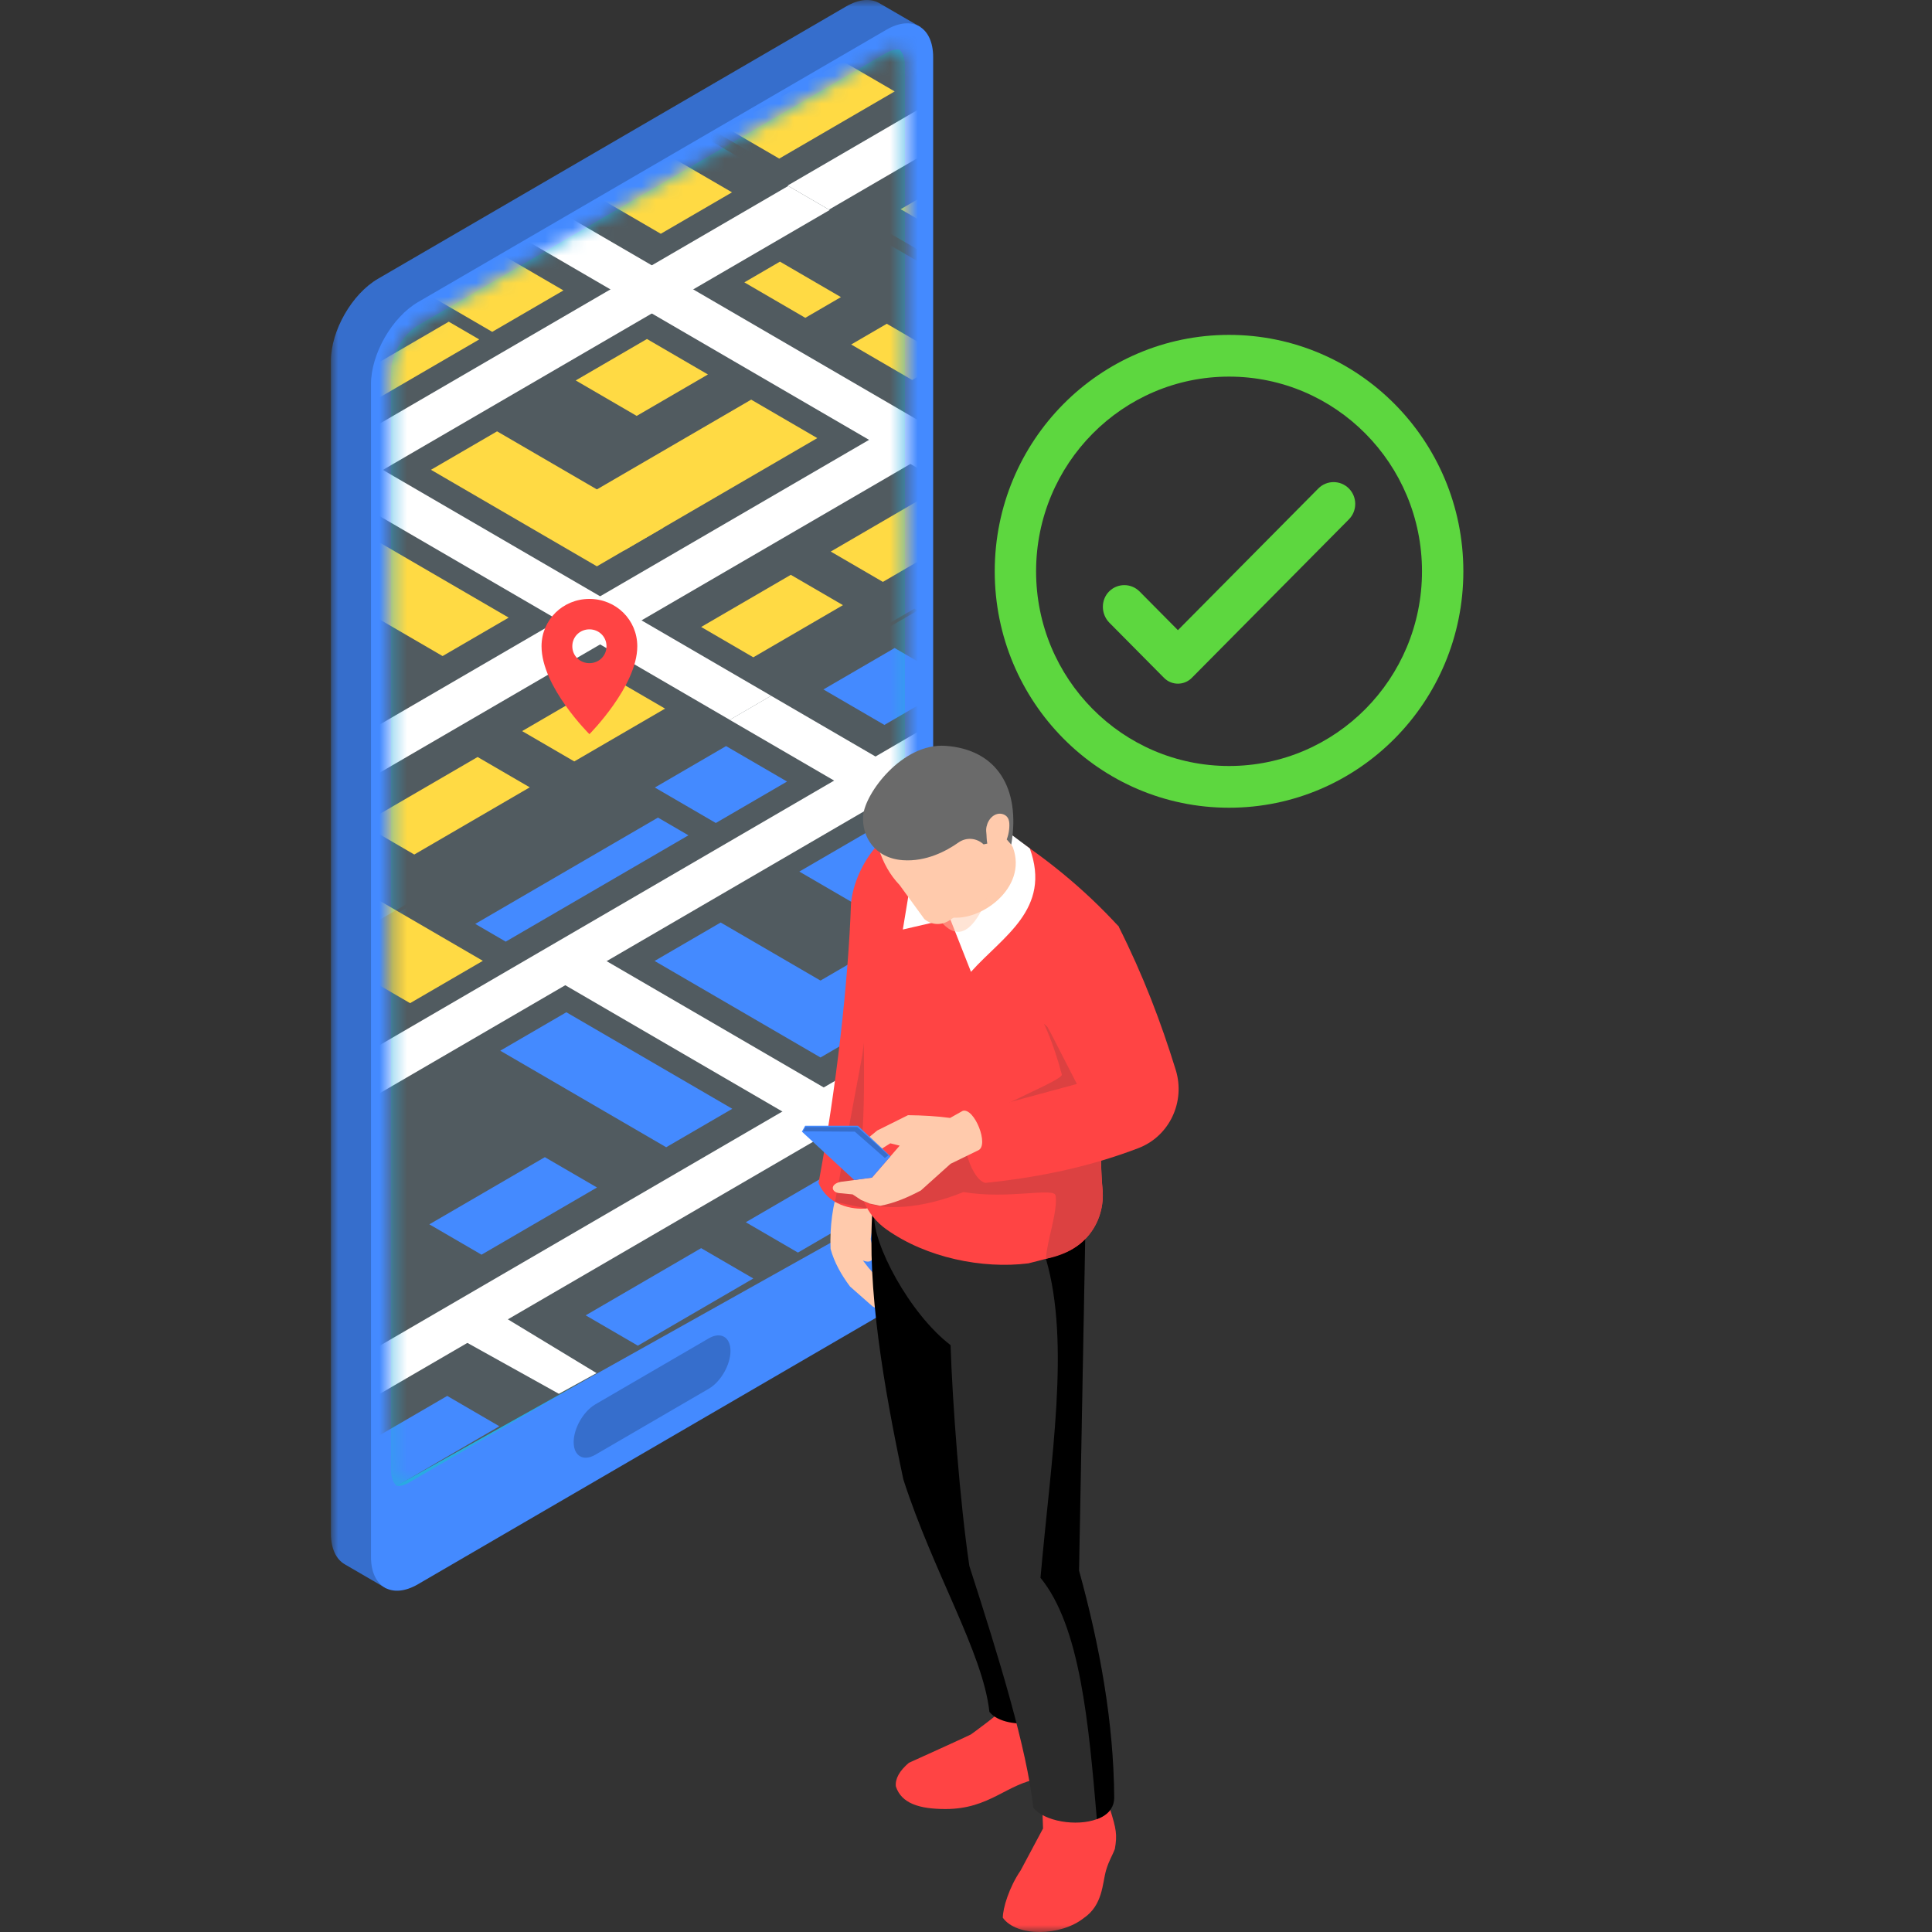 <svg xmlns="http://www.w3.org/2000/svg" width="140" height="140" viewBox="0 0 140 140" fill="none"><rect x="0" y="0" width="140" height="140" fill="#333333" stroke="none"/><mask id="mask0_8230_26040" style="mask-type:luminance" maskUnits="userSpaceOnUse" x="23" y="0" width="94" height="140"><path d="M116.018 0H23.98V140H116.018V0Z" fill="white"></path></mask><g mask="url(#mask0_8230_26040)"><path d="M64.717 7.769V87.43C64.717 89.619 63.192 92.28 61.312 93.374L29.013 112.164L28.005 115.112L24.978 113.352C24.362 112.993 23.98 112.225 23.98 111.13V26.147C23.98 23.959 25.505 21.297 27.386 20.204L61.313 0.467C62.232 -0.068 63.063 -0.127 63.676 0.205C63.678 0.202 66.704 1.962 66.704 1.962L64.717 7.769Z" fill="#366ECC"></path><path d="M66.17 4.983V84.51C66.17 85.769 65.297 87.299 64.214 87.928L30.288 107.659C29.656 108.03 29.092 108.007 28.739 107.666C28.483 107.438 28.332 107.044 28.332 106.522V26.994C28.332 25.736 29.212 24.213 30.288 23.583L64.214 3.846C64.56 3.642 64.891 3.558 65.169 3.589C65.772 3.626 66.17 4.134 66.17 4.983Z" fill="white"></path><path d="M67.62 4.142V89.118C67.62 89.236 67.62 89.354 67.602 89.472C67.458 91.589 65.997 94.025 64.219 95.061L36.506 111.181L30.292 114.798C28.407 115.897 26.883 115.007 26.883 112.817V27.833C26.883 25.652 28.407 22.989 30.292 21.89L64.219 2.162C66.095 1.061 67.62 1.951 67.62 4.142Z" fill="#448AFF"></path><path d="M65.574 4.735V84.258C65.574 85.513 64.69 87.041 63.615 87.668L29.688 107.402C29.347 107.615 29.025 107.696 28.734 107.665C28.483 107.433 28.332 107.038 28.332 106.522V26.989C28.332 25.734 29.206 24.216 30.291 23.579L45.025 15.006L64.208 3.844C64.56 3.642 64.891 3.561 65.172 3.592C65.424 3.814 65.574 4.209 65.574 4.735Z" fill="#29ABE2"></path><mask id="mask1_8230_26040" style="mask-type:luminance" maskUnits="userSpaceOnUse" x="28" y="3" width="89" height="130"><path d="M65.573 4.735V70.89L116.015 100.445C116.015 101.7 96.839 124.082 95.765 124.71L74.853 132.5L29.688 107.402C29.347 107.615 29.025 107.696 28.734 107.665C28.483 107.433 28.332 107.038 28.332 106.522V26.989C28.332 25.734 29.206 24.216 30.291 23.579L45.025 15.006L64.208 3.844C64.56 3.642 64.891 3.561 65.172 3.592C65.423 3.814 65.573 4.209 65.573 4.735Z" fill="white"></path></mask><g mask="url(#mask1_8230_26040)"><path d="M66.26 44.106L72.814 47.919V82.989L28.732 107.665L-10.691 88.872L66.26 44.106Z" fill="#515B60"></path><path d="M72.818 49.363V52.851L23.014 81.839L20.016 80.095L72.818 49.363Z" fill="white"></path><path d="M72.815 63.761L52.645 52.028L55.643 50.283L72.815 60.273V63.761Z" fill="white"></path><path d="M72.816 71.165V74.653L18.842 106.052L15.844 104.308L72.816 71.165Z" fill="white"></path><path d="M42.451 68.771L72.082 86.009L69.085 87.753L39.453 70.515L42.451 68.771Z" fill="white"></path><path d="M35.334 94.714L43.228 99.5L40.5 101L32.336 96.459L35.334 94.714Z" fill="white"></path><path d="M43.26 86.05L34.893 90.919L31.113 88.72L39.481 83.853L43.26 86.05Z" fill="#448AFF"></path><path d="M54.588 92.644L46.22 97.512L42.441 95.314L50.808 90.446L54.588 92.644Z" fill="#448AFF"></path><path d="M36.185 103.352L27.817 108.22L24.039 106.021L32.407 101.153L36.185 103.352Z" fill="#448AFF"></path><path d="M64.4 86.939L57.821 90.766L54.043 88.568L60.621 84.74L64.4 86.939Z" fill="#448AFF"></path><path d="M72.817 77.646V82.043L70.79 83.222L67.012 81.023L72.817 77.646Z" fill="#448AFF"></path><path d="M53.064 80.347L48.274 83.133L36.25 76.138L41.039 73.352L53.064 80.347Z" fill="#448AFF"></path><path d="M64.246 73.843L59.457 76.629L47.434 69.634L52.223 66.848L64.246 73.843Z" fill="#448AFF"></path><path d="M70.637 64.55L72.814 65.816V68.857L61.438 75.474L56.648 72.688L70.637 64.55Z" fill="#448AFF"></path><path d="M57.032 56.634L51.871 59.637L47.453 57.067L52.614 54.064L57.032 56.634Z" fill="#448AFF"></path><path d="M67.502 62.726L62.34 65.728L57.922 63.158L63.084 60.156L67.502 62.726Z" fill="#448AFF"></path><path d="M72.815 57.607L70.141 56.051L72.722 54.55L72.815 54.605V57.607Z" fill="#448AFF"></path><path d="M69.247 49.528L64.086 52.531L59.668 49.96L64.829 46.958L69.247 49.528Z" fill="#448AFF"></path><path d="M49.887 60.53L36.646 68.234L34.438 66.949L47.679 59.245L49.887 60.53Z" fill="#448AFF"></path></g><mask id="mask2_8230_26040" style="mask-type:luminance" maskUnits="userSpaceOnUse" x="28" y="3" width="89" height="130"><path d="M65.573 4.735V70.89L116.015 100.445C116.015 101.7 96.839 124.082 95.765 124.71L74.853 132.5L29.688 107.402C29.347 107.615 29.025 107.696 28.734 107.665C28.483 107.433 28.332 107.038 28.332 106.522V26.989C28.332 25.734 29.206 24.216 30.291 23.579L45.025 15.006L64.208 3.844C64.56 3.642 64.891 3.561 65.172 3.592C65.423 3.814 65.573 4.209 65.573 4.735Z" fill="white"></path></mask><g mask="url(#mask2_8230_26040)"><path d="M50.056 8.516L88.981 31.16L12.03 75.927L-26.895 53.282L50.056 8.516Z" fill="#515B60"></path><path d="M57.85 13.05L60.848 14.795L15.876 40.956L12.879 39.212L57.85 13.05Z" fill="white"></path><path d="M39.44 14.693L78.365 37.337L75.366 39.082L36.441 16.436L39.44 14.693Z" fill="white"></path><path d="M64.475 31.001L67.473 32.745L2.639 70.461L-0.359 68.717L64.475 31.001Z" fill="white"></path><path d="M26.248 33.181L55.879 50.418L52.882 52.162L23.25 34.925L26.248 33.181Z" fill="white"></path><path d="M15.829 58.479L34.989 69.625L29.716 72.693L10.555 61.546L15.829 58.479Z" fill="#FFDA44"></path><path d="M38.388 57.053L30.02 61.922L26.242 59.723L34.609 54.855L38.388 57.053Z" fill="#FFDA44"></path><path d="M48.193 51.349L41.614 55.176L37.836 52.978L44.414 49.15L48.193 51.349Z" fill="#FFDA44"></path><path d="M61.083 43.851L54.587 47.631L50.809 45.432L57.304 41.654L61.083 43.851Z" fill="#FFDA44"></path><path d="M70.556 38.339L63.977 42.166L60.199 39.968L66.777 36.14L70.556 38.339Z" fill="#FFDA44"></path><path d="M36.861 44.755L32.071 47.541L20.047 40.547L24.836 37.761L36.861 44.755Z" fill="#FFDA44"></path><path d="M48.043 38.251L43.254 41.038L31.23 34.043L36.02 31.257L48.043 38.251Z" fill="#FFDA44"></path><path d="M45.235 39.885L40.445 37.098L54.434 28.96L59.224 31.747L45.235 39.885Z" fill="#FFDA44"></path><path d="M40.829 21.045L35.668 24.047L31.25 21.477L36.411 18.475L40.829 21.045Z" fill="#FFDA44"></path><path d="M82.579 31.119L77.418 34.121L73 31.551L78.161 28.549L82.579 31.119Z" fill="#FFDA44"></path><path d="M51.299 27.136L46.137 30.138L41.719 27.568L46.881 24.565L51.299 27.136Z" fill="#FFDA44"></path><path d="M60.936 21.53L58.355 23.031L53.938 20.461L56.518 18.959L60.936 21.53Z" fill="#FFDA44"></path><path d="M68.678 26.032L66.098 27.534L61.68 24.963L64.26 23.462L68.678 26.032Z" fill="#FFDA44"></path><path d="M76.417 30.535L73.836 32.037L69.418 29.466L71.999 27.965L76.417 30.535Z" fill="#FFDA44"></path><path d="M53.044 13.937L47.883 16.94L43.465 14.37L48.626 11.367L53.044 13.937Z" fill="#FFDA44"></path><path d="M34.728 24.596L21.487 32.299L19.277 31.014L32.519 23.311L34.728 24.596Z" fill="#FFDA44"></path></g><mask id="mask3_8230_26040" style="mask-type:luminance" maskUnits="userSpaceOnUse" x="28" y="3" width="89" height="130"><path d="M65.573 4.735V70.89L116.015 100.445C116.015 101.7 96.839 124.082 95.765 124.71L74.853 132.5L29.688 107.402C29.347 107.615 29.025 107.696 28.734 107.665C28.483 107.433 28.332 107.038 28.332 106.522V26.989C28.332 25.734 29.206 24.216 30.291 23.579L45.025 15.006L64.208 3.844C64.56 3.642 64.891 3.561 65.172 3.592C65.423 3.814 65.573 4.209 65.573 4.735Z" fill="white"></path></mask><g mask="url(#mask3_8230_26040)"><path d="M36.535 -5.478H71.976V19.194L69.464 20.656L30.539 -1.99L36.535 -5.478Z" fill="#515B60"></path><path d="M71.975 -5.478V-4.236L49.327 8.94L46.328 7.197L68.114 -5.478H71.975Z" fill="white"></path><path d="M71.978 4.776V8.263L60.073 15.19L57.074 13.446L71.978 4.776Z" fill="white"></path><path d="M54.701 0.73L44.959 6.397L41.18 4.198L50.921 -1.469L54.701 0.73Z" fill="#FFDA44"></path><path d="M64.834 6.625L56.466 11.493L52.688 9.295L61.055 4.427L64.834 6.625Z" fill="#FFDA44"></path><path d="M71.973 11.257V15.654L69.044 17.357L65.266 15.159L71.973 11.257Z" fill="#FFDA44"></path></g><path d="M43.139 105.417L51.365 100.631C52.228 100.129 52.934 98.897 52.934 97.893C52.934 96.889 52.228 96.478 51.365 96.98L43.139 101.766C42.276 102.268 41.57 103.5 41.57 104.504C41.57 105.508 42.276 105.92 43.139 105.417Z" fill="#366ECC"></path><path d="M63.228 83.233L63.135 85.087C63.728 85.983 63.718 87.01 63.362 88.113L63.092 89.79L63.353 90.782C63.289 91.451 62.96 91.512 62.53 91.341L62.929 91.857L63.938 93.005L64.969 93.473C65.401 93.775 65.291 93.935 64.979 94.042C65.188 94.385 65.032 94.576 64.701 94.696L63.796 94.188C63.836 94.621 63.613 94.947 63.211 94.649L61.596 93.225C60.955 92.37 60.453 91.471 60.186 90.498C60.127 88.866 60.326 87.288 60.853 85.778L60.708 83.478L63.228 83.233Z" fill="#FFCAAC"></path><path d="M66.516 67.371L62.802 87.572C61.742 87.672 59.977 87.338 59.316 85.717C60.583 78.982 61.471 71.206 61.667 65.451C61.956 62.62 64.431 59.169 67.246 59.788L66.516 67.371Z" fill="#FF4444"></path><path d="M60.508 87.094L62.484 76.474L63.863 66.008L65.781 74.977L64.774 84.517L62.793 87.572L60.508 87.094Z" fill="#DC4141"></path><path d="M78.136 123.743C78.581 124.333 78.579 125.7 78.476 127.245C78.061 128.805 76.593 128.684 75.341 128.882C72.924 129.262 71.722 131.094 68.505 131.089C66.593 131.087 65.319 130.673 64.917 129.452C64.858 128.89 65.183 128.318 65.861 127.74C65.861 127.74 70.242 125.761 70.356 125.684C70.469 125.609 72.433 124.163 72.47 124.011C72.509 123.858 73.226 120.471 73.226 120.471H77.947L78.136 123.743Z" fill="#FF4444"></path><path d="M80.447 131.126C80.882 132.531 80.97 132.939 80.787 133.98C80.58 134.531 80.372 134.78 80.146 135.541C79.878 136.481 79.918 138.053 78.53 138.993C76.874 140.31 73.674 140.371 72.668 138.966C72.668 138.281 73.118 136.767 73.957 135.542L75.583 132.497L75.478 129.645L80.146 128.613L80.447 131.126Z" fill="#FF4444"></path><path d="M72.638 87.376V106.454C74.16 111.985 77.093 117.178 77.56 122.706C77.56 125.034 72.878 125.545 71.696 124.048C71.232 119.77 67.64 113.96 65.46 107.203C64.016 100.386 62.821 93.318 63.224 87.626L72.638 87.376Z" fill="black"></path><path d="M63.36 88.112C63.227 90.057 65.865 95.167 68.882 97.473C69.016 101.616 69.549 108.798 70.243 113.477C72.425 120.236 74.41 126.711 74.874 130.988C75.66 131.984 78.01 132.374 79.483 131.822C79.602 131.78 79.694 131.745 79.777 131.695C79.805 131.68 79.841 131.658 79.876 131.645C80.395 131.355 80.739 130.904 80.739 130.274C80.704 124.838 79.715 119.344 78.192 113.809L78.648 89.25L78.662 88.565L63.36 88.112Z" fill="#2C2C2C"></path><path d="M75.398 114.333C78.275 117.853 78.885 124.831 79.482 131.822C79.539 131.795 79.636 131.752 79.776 131.695C79.805 131.68 79.84 131.66 79.875 131.645C80.394 131.355 80.738 130.904 80.738 130.274C80.703 124.838 79.714 119.345 78.191 113.809L78.647 89.25L75.792 91.215C77.574 97.345 76.157 105.701 75.398 114.333Z" fill="black"></path><path d="M62.233 85.935C62.31 86.324 62.43 86.705 62.591 87.066C62.942 87.865 63.495 88.564 64.225 89.081C67.129 91.145 71.192 91.966 74.517 91.548C75.374 91.336 76.23 91.117 77.043 90.82C77.296 90.728 77.534 90.615 77.752 90.481C79.176 89.647 80.018 88.014 79.906 86.317C79.906 86.282 79.899 86.254 79.899 86.218C79.864 85.864 79.842 85.504 79.822 85.136C79.8 84.769 79.793 84.395 79.787 84.019L80.243 77.997L81.064 67.138C78.559 64.402 75.669 62.035 72.407 60.005L65.868 60.317C63.342 62.126 62.767 64.389 62.381 67.436C62.381 67.436 62.858 79.582 62.437 82.543C62.366 83.016 62.289 83.525 62.206 84.056C62.106 84.684 62.114 85.32 62.233 85.935Z" fill="#FF4444"></path><path d="M71.648 59.25L74.623 61.48C76.22 65.902 72.649 67.857 70.361 70.425L68.842 66.565L65.422 67.356L66.481 60.953L71.648 59.25Z" fill="white"></path><path d="M61.872 86.246C61.935 86.586 62.188 86.862 62.588 87.067C63.9 87.739 66.79 87.618 69.814 86.381C73.09 86.932 76.395 86.011 76.494 86.64C76.669 87.722 75.848 89.987 75.792 91.217C79.177 90.547 80.015 88.014 79.903 86.317C79.868 85.935 79.832 85.539 79.819 85.136C79.797 84.769 79.784 84.401 79.784 84.019L80.24 77.997L75.645 74.186C75.645 74.186 76.29 75.424 76.943 77.855C77.055 78.279 72.354 80.004 70.221 81.581C67.639 83.483 63.472 85.207 62.23 85.935C61.991 86.076 61.858 86.183 61.872 86.246Z" fill="#DC4141"></path><path d="M72.02 58.964L73.397 61.402C74.499 64.361 71.005 66.825 68.855 66.466L66.684 62.521L72.02 58.964Z" fill="#FFCAAC"></path><path opacity="0.5" d="M71.8 61.999C71.876 63.447 71.666 64.803 71.088 66.041C69.481 68.984 68.162 66.805 67.496 65.856L71.8 61.999Z" fill="#FFCAAC"></path><path d="M71.891 61.314C71.667 63.325 71.067 65.242 68.873 66.647C68.208 67.115 67.47 67.015 66.983 66.6L65.194 64.141C64.477 63.393 63.998 62.507 63.684 61.523L66.405 55.87H70.631L72.635 58.655L71.891 61.314Z" fill="#FFCAAC"></path><path d="M72.951 60.828L71.275 61.187C70.754 60.702 70.01 60.659 69.458 61.049C68.575 61.673 67.108 62.454 65.42 62.333C63.393 62.188 62.437 60.623 62.548 59.111C62.668 57.495 65.379 53.833 68.509 54.046C72.207 54.298 73.979 57.08 73.28 61.203L72.951 60.828Z" fill="#6A6A6A"></path><path d="M72.281 58.982C72.549 58.919 72.862 59.014 73.016 59.246C73.127 59.413 73.147 59.624 73.143 59.825C73.137 60.253 73.036 60.678 72.852 61.065C72.774 61.227 72.679 61.387 72.543 61.506C72.407 61.625 72.225 61.699 72.048 61.674C71.413 61.582 71.529 60.767 71.47 60.314C71.4 59.778 71.728 59.113 72.281 58.982Z" fill="#FFCAAC"></path><path d="M81.061 67.139C82.847 70.697 84.11 74.016 85.198 77.529C85.913 79.841 84.744 82.336 82.497 83.196C79.307 84.417 75.746 85.271 71.401 85.718C70.225 85.423 69.297 81.766 70.145 80.685L78.034 78.548L76.062 74.699C73.409 70.268 78.193 64.312 81.061 67.139Z" fill="#FF4444"></path><path d="M70.877 83.362C71.712 83.009 70.601 80.235 69.759 80.499L68.848 81.01C67.898 80.881 66.872 80.823 65.797 80.81L63.57 81.919L62.486 82.808L61.973 83.086C61.282 83.34 61.481 83.935 62.178 83.952L63.204 83.681L64.514 82.849L65.195 83.018L63.183 85.337L60.908 85.643C60.115 85.813 60.239 86.399 60.81 86.457L61.785 86.55L62.404 86.96L63.023 87.216L63.785 87.377C64.857 87.178 65.848 86.733 66.73 86.267L68.882 84.333L70.877 83.362Z" fill="#FFCAAC"></path><path d="M64.529 83.788L62.17 81.578H58.344L58.109 82.003L61.9 85.51L63.185 85.337L64.529 83.788Z" fill="#448AFF"></path><path d="M64.383 83.71L62.125 81.671H58.366L58.195 81.981L61.944 82.004L64.12 83.912L64.383 83.71Z" fill="#366ECC"></path><path d="M89.062 24.267C79.684 24.267 72.082 31.937 72.082 41.4C72.082 50.861 79.684 58.531 89.062 58.531C98.439 58.531 106.04 50.861 106.04 41.4C106.04 31.937 98.439 24.267 89.062 24.267ZM89.062 55.507C81.339 55.507 75.079 49.19 75.079 41.4C75.079 33.608 81.339 27.291 89.062 27.291C96.783 27.291 103.043 33.608 103.043 41.4C103.043 49.19 96.783 55.507 89.062 55.507Z" fill="#5DD73F"></path><path d="M97.746 37.634L86.362 49.121C85.806 49.681 84.906 49.681 84.35 49.121L80.39 45.125C79.769 44.498 79.754 43.457 80.387 42.842C81.001 42.246 81.976 42.254 82.581 42.864L85.356 45.664L95.53 35.398C96.142 34.781 97.134 34.781 97.746 35.398C98.358 36.016 98.358 37.017 97.746 37.634Z" fill="#5DD73F"></path><path d="M42.711 43.4C40.778 43.4 39.242 44.919 39.242 46.83C39.242 49.77 42.711 53.2 42.711 53.2C42.711 53.2 46.18 49.721 46.18 46.83C46.18 44.919 44.644 43.4 42.711 43.4ZM42.711 48.055C42.017 48.055 41.472 47.516 41.472 46.83C41.472 46.144 42.017 45.605 42.711 45.605C43.405 45.605 43.95 46.144 43.95 46.83C43.95 47.516 43.405 48.055 42.711 48.055Z" fill="#FF4444"></path></g></svg>